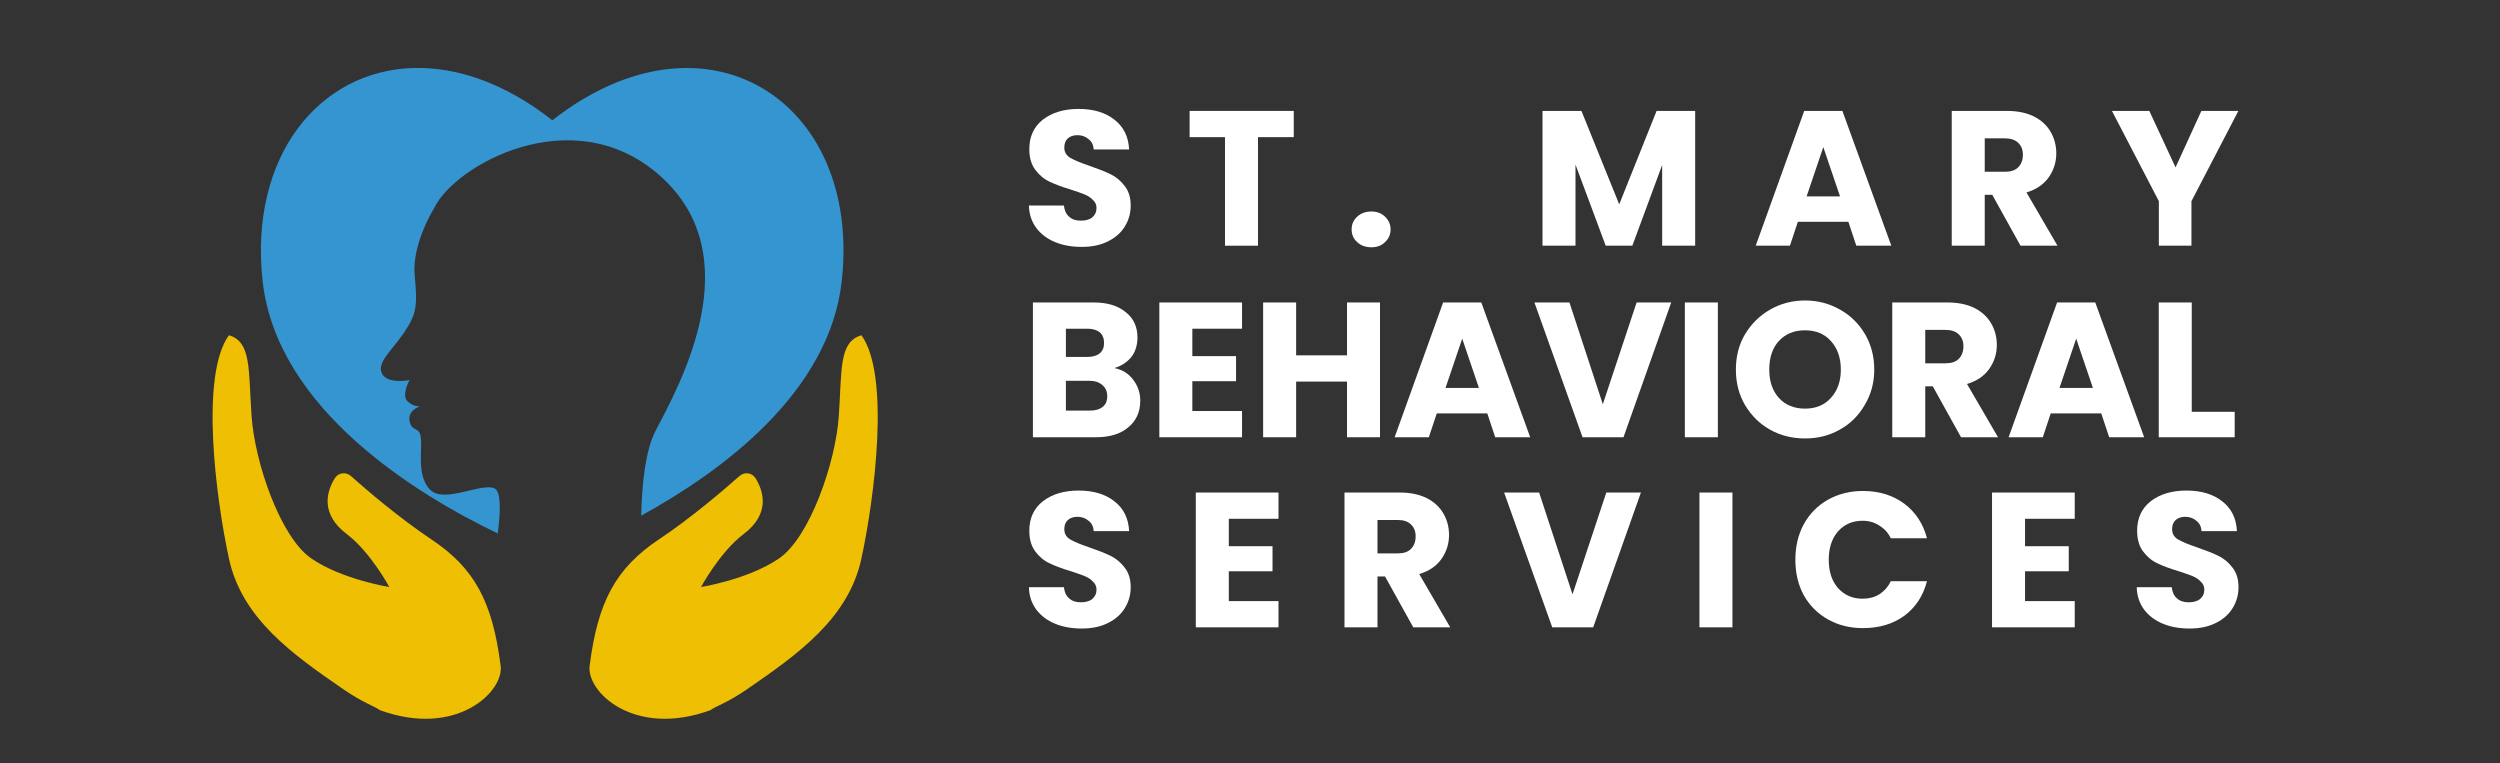<svg xmlns="http://www.w3.org/2000/svg" xmlns:xlink="http://www.w3.org/1999/xlink" width="131" zoomAndPan="magnify" viewBox="0 0 98.25 30" height="40" preserveAspectRatio="xMidYMid meet" version="1.0"><rect x="0" y="0" width="98.25" height="30" fill="#333333" stroke="none"/><defs><g/></defs><path fill="#3495d1" d="M 16.242 2.672 C 12.523 2.781 9.789 6.164 10.32 11.039 C 10.875 16.102 16.422 19.457 19.562 20.965 C 19.656 20.227 19.715 19.352 19.449 19.203 C 18.977 18.938 17.48 19.793 16.922 19.262 C 16.363 18.734 16.602 17.672 16.539 17.203 C 16.484 16.73 16.188 16.996 16.098 16.555 C 16.012 16.117 16.508 15.969 16.508 15.969 C 16.508 15.969 16.242 16 16.008 15.762 C 15.77 15.527 16.094 14.938 16.094 14.938 C 16.094 14.938 15.215 15.113 15.008 14.672 C 14.805 14.23 15.418 13.762 15.891 13.055 C 16.359 12.348 16.418 12.055 16.297 10.82 C 16.18 9.586 17.062 8.18 17.062 8.18 C 17.855 6.504 22.465 3.902 25.879 6.855 C 29.594 10.066 26.645 15.23 25.762 16.934 C 25.352 17.73 25.227 19.066 25.199 20.266 C 28.363 18.527 32.605 15.426 33.082 11.035 C 33.863 3.949 27.73 0.016 21.707 4.727 C 19.828 3.25 17.934 2.625 16.242 2.672 Z M 16.242 2.672 " fill-opacity="1" fill-rule="nonzero"/><path fill="#efbf04" d="M 33.855 21.945 C 33.348 24.301 31.375 25.699 29.344 27.098 C 28.59 27.613 28.168 27.738 27.934 27.898 C 27.934 27.898 27.93 27.898 27.93 27.906 C 24.898 29.016 23.012 27.156 23.176 26.145 C 23.492 23.664 24.191 22.328 25.91 21.188 C 27.18 20.34 28.477 19.227 29.066 18.703 C 29.262 18.535 29.559 18.574 29.691 18.793 C 30 19.285 30.297 20.184 29.215 20.996 C 28.289 21.699 27.551 23.07 27.551 23.07 C 27.551 23.07 29.402 22.777 30.613 21.949 C 31.82 21.125 32.836 18.199 32.965 16.355 C 33.09 14.512 32.965 13.434 33.855 13.176 C 34.996 14.758 34.363 19.59 33.855 21.945 Z M 33.855 21.945 " fill-opacity="1" fill-rule="nonzero"/><path fill="#efbf04" d="M 8.996 21.945 C 9.504 24.301 11.473 25.699 13.508 27.098 C 14.262 27.613 14.68 27.738 14.914 27.898 C 14.914 27.898 14.922 27.898 14.922 27.906 C 17.953 29.016 19.836 27.156 19.672 26.145 C 19.355 23.664 18.66 22.328 16.938 21.188 C 15.668 20.34 14.371 19.227 13.785 18.703 C 13.59 18.535 13.293 18.574 13.16 18.793 C 12.852 19.285 12.555 20.184 13.637 20.996 C 14.562 21.699 15.301 23.07 15.301 23.07 C 15.301 23.07 13.445 22.777 12.238 21.949 C 11.027 21.125 10.016 18.199 9.887 16.355 C 9.758 14.512 9.887 13.434 8.996 13.176 C 7.852 14.758 8.488 19.59 8.996 21.945 Z M 8.996 21.945 " fill-opacity="1" fill-rule="nonzero"/><g fill="#ffffff" fill-opacity="1"><g transform="translate(40.124, 9.656)"><g><path d="M 2.391 0.047 C 1.992 0.047 1.645 -0.016 1.344 -0.141 C 1.039 -0.266 0.797 -0.445 0.609 -0.688 C 0.422 -0.938 0.32 -1.234 0.312 -1.578 L 1.688 -1.578 C 1.707 -1.391 1.773 -1.242 1.891 -1.141 C 2.004 -1.035 2.156 -0.984 2.344 -0.984 C 2.539 -0.984 2.691 -1.023 2.797 -1.109 C 2.91 -1.203 2.969 -1.328 2.969 -1.484 C 2.969 -1.609 2.922 -1.711 2.828 -1.797 C 2.742 -1.891 2.633 -1.961 2.5 -2.016 C 2.375 -2.066 2.195 -2.129 1.969 -2.203 C 1.625 -2.305 1.344 -2.41 1.125 -2.516 C 0.906 -2.617 0.719 -2.773 0.562 -2.984 C 0.406 -3.191 0.328 -3.461 0.328 -3.797 C 0.328 -4.285 0.504 -4.672 0.859 -4.953 C 1.223 -5.234 1.691 -5.375 2.266 -5.375 C 2.848 -5.375 3.316 -5.234 3.672 -4.953 C 4.035 -4.672 4.227 -4.281 4.25 -3.781 L 2.859 -3.781 C 2.848 -3.957 2.781 -4.094 2.656 -4.188 C 2.539 -4.289 2.395 -4.344 2.219 -4.344 C 2.062 -4.344 1.938 -4.301 1.844 -4.219 C 1.75 -4.133 1.703 -4.016 1.703 -3.859 C 1.703 -3.68 1.781 -3.547 1.938 -3.453 C 2.102 -3.359 2.352 -3.254 2.688 -3.141 C 3.031 -3.023 3.305 -2.914 3.516 -2.812 C 3.734 -2.707 3.922 -2.551 4.078 -2.344 C 4.234 -2.145 4.312 -1.891 4.312 -1.578 C 4.312 -1.273 4.234 -1 4.078 -0.75 C 3.93 -0.508 3.711 -0.316 3.422 -0.172 C 3.129 -0.023 2.785 0.047 2.391 0.047 Z M 2.391 0.047 "/></g></g></g><g fill="#ffffff" fill-opacity="1"><g transform="translate(46.564, 9.656)"><g><path d="M 4.281 -5.297 L 4.281 -4.266 L 2.875 -4.266 L 2.875 0 L 1.578 0 L 1.578 -4.266 L 0.188 -4.266 L 0.188 -5.297 Z M 4.281 -5.297 "/></g></g></g><g fill="#ffffff" fill-opacity="1"><g transform="translate(52.822, 9.656)"><g><path d="M 1.078 0.062 C 0.848 0.062 0.66 -0.004 0.516 -0.141 C 0.367 -0.273 0.297 -0.441 0.297 -0.641 C 0.297 -0.836 0.367 -1.004 0.516 -1.141 C 0.66 -1.273 0.848 -1.344 1.078 -1.344 C 1.297 -1.344 1.473 -1.273 1.609 -1.141 C 1.754 -1.004 1.828 -0.836 1.828 -0.641 C 1.828 -0.441 1.754 -0.273 1.609 -0.141 C 1.473 -0.004 1.297 0.062 1.078 0.062 Z M 1.078 0.062 "/></g></g></g><g fill="#ffffff" fill-opacity="1"><g transform="translate(56.75, 9.656)"><g/></g></g><g fill="#ffffff" fill-opacity="1"><g transform="translate(60.151, 9.656)"><g><path d="M 6.469 -5.297 L 6.469 0 L 5.172 0 L 5.172 -3.172 L 4 0 L 2.953 0 L 1.766 -3.188 L 1.766 0 L 0.469 0 L 0.469 -5.297 L 2 -5.297 L 3.484 -1.625 L 4.953 -5.297 Z M 6.469 -5.297 "/></g></g></g><g fill="#ffffff" fill-opacity="1"><g transform="translate(68.875, 9.656)"><g><path d="M 3.766 -0.938 L 1.781 -0.938 L 1.469 0 L 0.125 0 L 2.031 -5.297 L 3.531 -5.297 L 5.453 0 L 4.078 0 Z M 3.438 -1.938 L 2.781 -3.875 L 2.125 -1.938 Z M 3.438 -1.938 "/></g></g></g><g fill="#ffffff" fill-opacity="1"><g transform="translate(76.234, 9.656)"><g><path d="M 3.172 0 L 2.062 -2 L 1.766 -2 L 1.766 0 L 0.469 0 L 0.469 -5.297 L 2.641 -5.297 C 3.055 -5.297 3.41 -5.223 3.703 -5.078 C 3.992 -4.93 4.211 -4.727 4.359 -4.469 C 4.504 -4.219 4.578 -3.938 4.578 -3.625 C 4.578 -3.281 4.477 -2.969 4.281 -2.688 C 4.082 -2.406 3.789 -2.207 3.406 -2.094 L 4.625 0 Z M 1.766 -2.906 L 2.562 -2.906 C 2.789 -2.906 2.961 -2.961 3.078 -3.078 C 3.203 -3.203 3.266 -3.367 3.266 -3.578 C 3.266 -3.773 3.203 -3.93 3.078 -4.047 C 2.961 -4.16 2.789 -4.219 2.562 -4.219 L 1.766 -4.219 Z M 1.766 -2.906 "/></g></g></g><g fill="#ffffff" fill-opacity="1"><g transform="translate(82.952, 9.656)"><g><path d="M 5.016 -5.297 L 3.172 -1.75 L 3.172 0 L 1.891 0 L 1.891 -1.75 L 0.047 -5.297 L 1.516 -5.297 L 2.547 -3.078 L 3.562 -5.297 Z M 5.016 -5.297 "/></g></g></g><g fill="#ffffff" fill-opacity="1"><g transform="translate(40.124, 17.184)"><g><path d="M 3.672 -2.719 C 3.984 -2.656 4.227 -2.504 4.406 -2.266 C 4.594 -2.023 4.688 -1.75 4.688 -1.438 C 4.688 -1 4.531 -0.648 4.219 -0.391 C 3.914 -0.129 3.488 0 2.938 0 L 0.469 0 L 0.469 -5.297 L 2.859 -5.297 C 3.391 -5.297 3.805 -5.172 4.109 -4.922 C 4.422 -4.68 4.578 -4.348 4.578 -3.922 C 4.578 -3.609 4.492 -3.348 4.328 -3.141 C 4.16 -2.941 3.941 -2.801 3.672 -2.719 Z M 1.766 -3.156 L 2.609 -3.156 C 2.816 -3.156 2.977 -3.203 3.094 -3.297 C 3.207 -3.391 3.266 -3.523 3.266 -3.703 C 3.266 -3.891 3.207 -4.031 3.094 -4.125 C 2.977 -4.219 2.816 -4.266 2.609 -4.266 L 1.766 -4.266 Z M 2.703 -1.047 C 2.922 -1.047 3.086 -1.094 3.203 -1.188 C 3.328 -1.281 3.391 -1.422 3.391 -1.609 C 3.391 -1.797 3.328 -1.941 3.203 -2.047 C 3.078 -2.16 2.906 -2.219 2.688 -2.219 L 1.766 -2.219 L 1.766 -1.047 Z M 2.703 -1.047 "/></g></g></g><g fill="#ffffff" fill-opacity="1"><g transform="translate(45.093, 17.184)"><g><path d="M 1.766 -4.266 L 1.766 -3.188 L 3.484 -3.188 L 3.484 -2.203 L 1.766 -2.203 L 1.766 -1.031 L 3.719 -1.031 L 3.719 0 L 0.469 0 L 0.469 -5.297 L 3.719 -5.297 L 3.719 -4.266 Z M 1.766 -4.266 "/></g></g></g><g fill="#ffffff" fill-opacity="1"><g transform="translate(49.172, 17.184)"><g><path d="M 5.062 -5.297 L 5.062 0 L 3.766 0 L 3.766 -2.188 L 1.766 -2.188 L 1.766 0 L 0.469 0 L 0.469 -5.297 L 1.766 -5.297 L 1.766 -3.219 L 3.766 -3.219 L 3.766 -5.297 Z M 5.062 -5.297 "/></g></g></g><g fill="#ffffff" fill-opacity="1"><g transform="translate(54.684, 17.184)"><g><path d="M 3.766 -0.938 L 1.781 -0.938 L 1.469 0 L 0.125 0 L 2.031 -5.297 L 3.531 -5.297 L 5.453 0 L 4.078 0 Z M 3.438 -1.938 L 2.781 -3.875 L 2.125 -1.938 Z M 3.438 -1.938 "/></g></g></g><g fill="#ffffff" fill-opacity="1"><g transform="translate(60.241, 17.184)"><g><path d="M 5.438 -5.297 L 3.562 0 L 1.953 0 L 0.062 -5.297 L 1.438 -5.297 L 2.75 -1.297 L 4.078 -5.297 Z M 5.438 -5.297 "/></g></g></g><g fill="#ffffff" fill-opacity="1"><g transform="translate(65.746, 17.184)"><g><path d="M 1.766 -5.297 L 1.766 0 L 0.469 0 L 0.469 -5.297 Z M 1.766 -5.297 "/></g></g></g><g fill="#ffffff" fill-opacity="1"><g transform="translate(67.97, 17.184)"><g><path d="M 2.969 0.047 C 2.469 0.047 2.008 -0.066 1.594 -0.297 C 1.188 -0.523 0.859 -0.848 0.609 -1.266 C 0.367 -1.68 0.25 -2.145 0.25 -2.656 C 0.25 -3.176 0.367 -3.641 0.609 -4.047 C 0.859 -4.461 1.188 -4.785 1.594 -5.016 C 2.008 -5.254 2.469 -5.375 2.969 -5.375 C 3.469 -5.375 3.926 -5.254 4.344 -5.016 C 4.758 -4.785 5.086 -4.461 5.328 -4.047 C 5.566 -3.641 5.688 -3.176 5.688 -2.656 C 5.688 -2.145 5.562 -1.68 5.312 -1.266 C 5.07 -0.848 4.742 -0.523 4.328 -0.297 C 3.922 -0.066 3.469 0.047 2.969 0.047 Z M 2.969 -1.125 C 3.395 -1.125 3.734 -1.266 3.984 -1.547 C 4.242 -1.828 4.375 -2.195 4.375 -2.656 C 4.375 -3.125 4.242 -3.5 3.984 -3.781 C 3.734 -4.062 3.395 -4.203 2.969 -4.203 C 2.539 -4.203 2.195 -4.062 1.938 -3.781 C 1.688 -3.508 1.562 -3.133 1.562 -2.656 C 1.562 -2.195 1.688 -1.828 1.938 -1.547 C 2.195 -1.266 2.539 -1.125 2.969 -1.125 Z M 2.969 -1.125 "/></g></g></g><g fill="#ffffff" fill-opacity="1"><g transform="translate(73.897, 17.184)"><g><path d="M 3.172 0 L 2.062 -2 L 1.766 -2 L 1.766 0 L 0.469 0 L 0.469 -5.297 L 2.641 -5.297 C 3.055 -5.297 3.41 -5.223 3.703 -5.078 C 3.992 -4.93 4.211 -4.727 4.359 -4.469 C 4.504 -4.219 4.578 -3.938 4.578 -3.625 C 4.578 -3.281 4.477 -2.969 4.281 -2.688 C 4.082 -2.406 3.789 -2.207 3.406 -2.094 L 4.625 0 Z M 1.766 -2.906 L 2.562 -2.906 C 2.789 -2.906 2.961 -2.961 3.078 -3.078 C 3.203 -3.203 3.266 -3.367 3.266 -3.578 C 3.266 -3.773 3.203 -3.93 3.078 -4.047 C 2.961 -4.16 2.789 -4.219 2.562 -4.219 L 1.766 -4.219 Z M 1.766 -2.906 "/></g></g></g><g fill="#ffffff" fill-opacity="1"><g transform="translate(78.813, 17.184)"><g><path d="M 3.766 -0.938 L 1.781 -0.938 L 1.469 0 L 0.125 0 L 2.031 -5.297 L 3.531 -5.297 L 5.453 0 L 4.078 0 Z M 3.438 -1.938 L 2.781 -3.875 L 2.125 -1.938 Z M 3.438 -1.938 "/></g></g></g><g fill="#ffffff" fill-opacity="1"><g transform="translate(84.37, 17.184)"><g><path d="M 1.766 -1 L 3.453 -1 L 3.453 0 L 0.469 0 L 0.469 -5.297 L 1.766 -5.297 Z M 1.766 -1 "/></g></g></g><g fill="#ffffff" fill-opacity="1"><g transform="translate(40.124, 24.654)"><g><path d="M 2.391 0.047 C 1.992 0.047 1.645 -0.016 1.344 -0.141 C 1.039 -0.266 0.797 -0.445 0.609 -0.688 C 0.422 -0.938 0.32 -1.234 0.312 -1.578 L 1.688 -1.578 C 1.707 -1.391 1.773 -1.242 1.891 -1.141 C 2.004 -1.035 2.156 -0.984 2.344 -0.984 C 2.539 -0.984 2.691 -1.023 2.797 -1.109 C 2.91 -1.203 2.969 -1.328 2.969 -1.484 C 2.969 -1.609 2.922 -1.711 2.828 -1.797 C 2.742 -1.891 2.633 -1.961 2.5 -2.016 C 2.375 -2.066 2.195 -2.129 1.969 -2.203 C 1.625 -2.305 1.344 -2.41 1.125 -2.516 C 0.906 -2.617 0.719 -2.773 0.562 -2.984 C 0.406 -3.191 0.328 -3.461 0.328 -3.797 C 0.328 -4.285 0.504 -4.672 0.859 -4.953 C 1.223 -5.234 1.691 -5.375 2.266 -5.375 C 2.848 -5.375 3.316 -5.234 3.672 -4.953 C 4.035 -4.672 4.227 -4.281 4.25 -3.781 L 2.859 -3.781 C 2.848 -3.957 2.781 -4.094 2.656 -4.188 C 2.539 -4.289 2.395 -4.344 2.219 -4.344 C 2.062 -4.344 1.938 -4.301 1.844 -4.219 C 1.75 -4.133 1.703 -4.016 1.703 -3.859 C 1.703 -3.68 1.781 -3.547 1.938 -3.453 C 2.102 -3.359 2.352 -3.254 2.688 -3.141 C 3.031 -3.023 3.305 -2.914 3.516 -2.812 C 3.734 -2.707 3.922 -2.551 4.078 -2.344 C 4.234 -2.145 4.312 -1.891 4.312 -1.578 C 4.312 -1.273 4.234 -1 4.078 -0.75 C 3.93 -0.508 3.711 -0.316 3.422 -0.172 C 3.129 -0.023 2.785 0.047 2.391 0.047 Z M 2.391 0.047 "/></g></g></g><g fill="#ffffff" fill-opacity="1"><g transform="translate(46.526, 24.654)"><g><path d="M 1.766 -4.266 L 1.766 -3.188 L 3.484 -3.188 L 3.484 -2.203 L 1.766 -2.203 L 1.766 -1.031 L 3.719 -1.031 L 3.719 0 L 0.469 0 L 0.469 -5.297 L 3.719 -5.297 L 3.719 -4.266 Z M 1.766 -4.266 "/></g></g></g><g fill="#ffffff" fill-opacity="1"><g transform="translate(52.369, 24.654)"><g><path d="M 3.172 0 L 2.062 -2 L 1.766 -2 L 1.766 0 L 0.469 0 L 0.469 -5.297 L 2.641 -5.297 C 3.055 -5.297 3.41 -5.223 3.703 -5.078 C 3.992 -4.93 4.211 -4.727 4.359 -4.469 C 4.504 -4.219 4.578 -3.938 4.578 -3.625 C 4.578 -3.281 4.477 -2.969 4.281 -2.688 C 4.082 -2.406 3.789 -2.207 3.406 -2.094 L 4.625 0 Z M 1.766 -2.906 L 2.562 -2.906 C 2.789 -2.906 2.961 -2.961 3.078 -3.078 C 3.203 -3.203 3.266 -3.367 3.266 -3.578 C 3.266 -3.773 3.203 -3.93 3.078 -4.047 C 2.961 -4.16 2.789 -4.219 2.562 -4.219 L 1.766 -4.219 Z M 1.766 -2.906 "/></g></g></g><g fill="#ffffff" fill-opacity="1"><g transform="translate(59.05, 24.654)"><g><path d="M 5.438 -5.297 L 3.562 0 L 1.953 0 L 0.062 -5.297 L 1.438 -5.297 L 2.75 -1.297 L 4.078 -5.297 Z M 5.438 -5.297 "/></g></g></g><g fill="#ffffff" fill-opacity="1"><g transform="translate(66.319, 24.654)"><g><path d="M 1.766 -5.297 L 1.766 0 L 0.469 0 L 0.469 -5.297 Z M 1.766 -5.297 "/></g></g></g><g fill="#ffffff" fill-opacity="1"><g transform="translate(70.308, 24.654)"><g><path d="M 0.25 -2.656 C 0.25 -3.176 0.359 -3.641 0.578 -4.047 C 0.805 -4.461 1.125 -4.785 1.531 -5.016 C 1.938 -5.242 2.395 -5.359 2.906 -5.359 C 3.539 -5.359 4.082 -5.191 4.531 -4.859 C 4.977 -4.523 5.273 -4.07 5.422 -3.5 L 4 -3.5 C 3.895 -3.719 3.742 -3.883 3.547 -4 C 3.359 -4.125 3.141 -4.188 2.891 -4.188 C 2.492 -4.188 2.172 -4.047 1.922 -3.766 C 1.68 -3.484 1.562 -3.113 1.562 -2.656 C 1.562 -2.195 1.68 -1.828 1.922 -1.547 C 2.172 -1.266 2.492 -1.125 2.891 -1.125 C 3.141 -1.125 3.359 -1.18 3.547 -1.297 C 3.742 -1.422 3.895 -1.594 4 -1.812 L 5.422 -1.812 C 5.273 -1.238 4.977 -0.785 4.531 -0.453 C 4.082 -0.129 3.539 0.031 2.906 0.031 C 2.395 0.031 1.938 -0.082 1.531 -0.312 C 1.125 -0.539 0.805 -0.859 0.578 -1.266 C 0.359 -1.672 0.25 -2.133 0.25 -2.656 Z M 0.25 -2.656 "/></g></g></g><g fill="#ffffff" fill-opacity="1"><g transform="translate(77.818, 24.654)"><g><path d="M 1.766 -4.266 L 1.766 -3.188 L 3.484 -3.188 L 3.484 -2.203 L 1.766 -2.203 L 1.766 -1.031 L 3.719 -1.031 L 3.719 0 L 0.469 0 L 0.469 -5.297 L 3.719 -5.297 L 3.719 -4.266 Z M 1.766 -4.266 "/></g></g></g><g fill="#ffffff" fill-opacity="1"><g transform="translate(83.661, 24.654)"><g><path d="M 2.391 0.047 C 1.992 0.047 1.645 -0.016 1.344 -0.141 C 1.039 -0.266 0.797 -0.445 0.609 -0.688 C 0.422 -0.938 0.32 -1.234 0.312 -1.578 L 1.688 -1.578 C 1.707 -1.391 1.773 -1.242 1.891 -1.141 C 2.004 -1.035 2.156 -0.984 2.344 -0.984 C 2.539 -0.984 2.691 -1.023 2.797 -1.109 C 2.91 -1.203 2.969 -1.328 2.969 -1.484 C 2.969 -1.609 2.922 -1.711 2.828 -1.797 C 2.742 -1.891 2.633 -1.961 2.5 -2.016 C 2.375 -2.066 2.195 -2.129 1.969 -2.203 C 1.625 -2.305 1.344 -2.41 1.125 -2.516 C 0.906 -2.617 0.719 -2.773 0.562 -2.984 C 0.406 -3.191 0.328 -3.461 0.328 -3.797 C 0.328 -4.285 0.504 -4.672 0.859 -4.953 C 1.223 -5.234 1.691 -5.375 2.266 -5.375 C 2.848 -5.375 3.316 -5.234 3.672 -4.953 C 4.035 -4.672 4.227 -4.281 4.25 -3.781 L 2.859 -3.781 C 2.848 -3.957 2.781 -4.094 2.656 -4.188 C 2.539 -4.289 2.395 -4.344 2.219 -4.344 C 2.062 -4.344 1.938 -4.301 1.844 -4.219 C 1.75 -4.133 1.703 -4.016 1.703 -3.859 C 1.703 -3.68 1.781 -3.547 1.938 -3.453 C 2.102 -3.359 2.352 -3.254 2.688 -3.141 C 3.031 -3.023 3.305 -2.914 3.516 -2.812 C 3.734 -2.707 3.922 -2.551 4.078 -2.344 C 4.234 -2.145 4.312 -1.891 4.312 -1.578 C 4.312 -1.273 4.234 -1 4.078 -0.75 C 3.93 -0.508 3.711 -0.316 3.422 -0.172 C 3.129 -0.023 2.785 0.047 2.391 0.047 Z M 2.391 0.047 "/></g></g></g></svg>